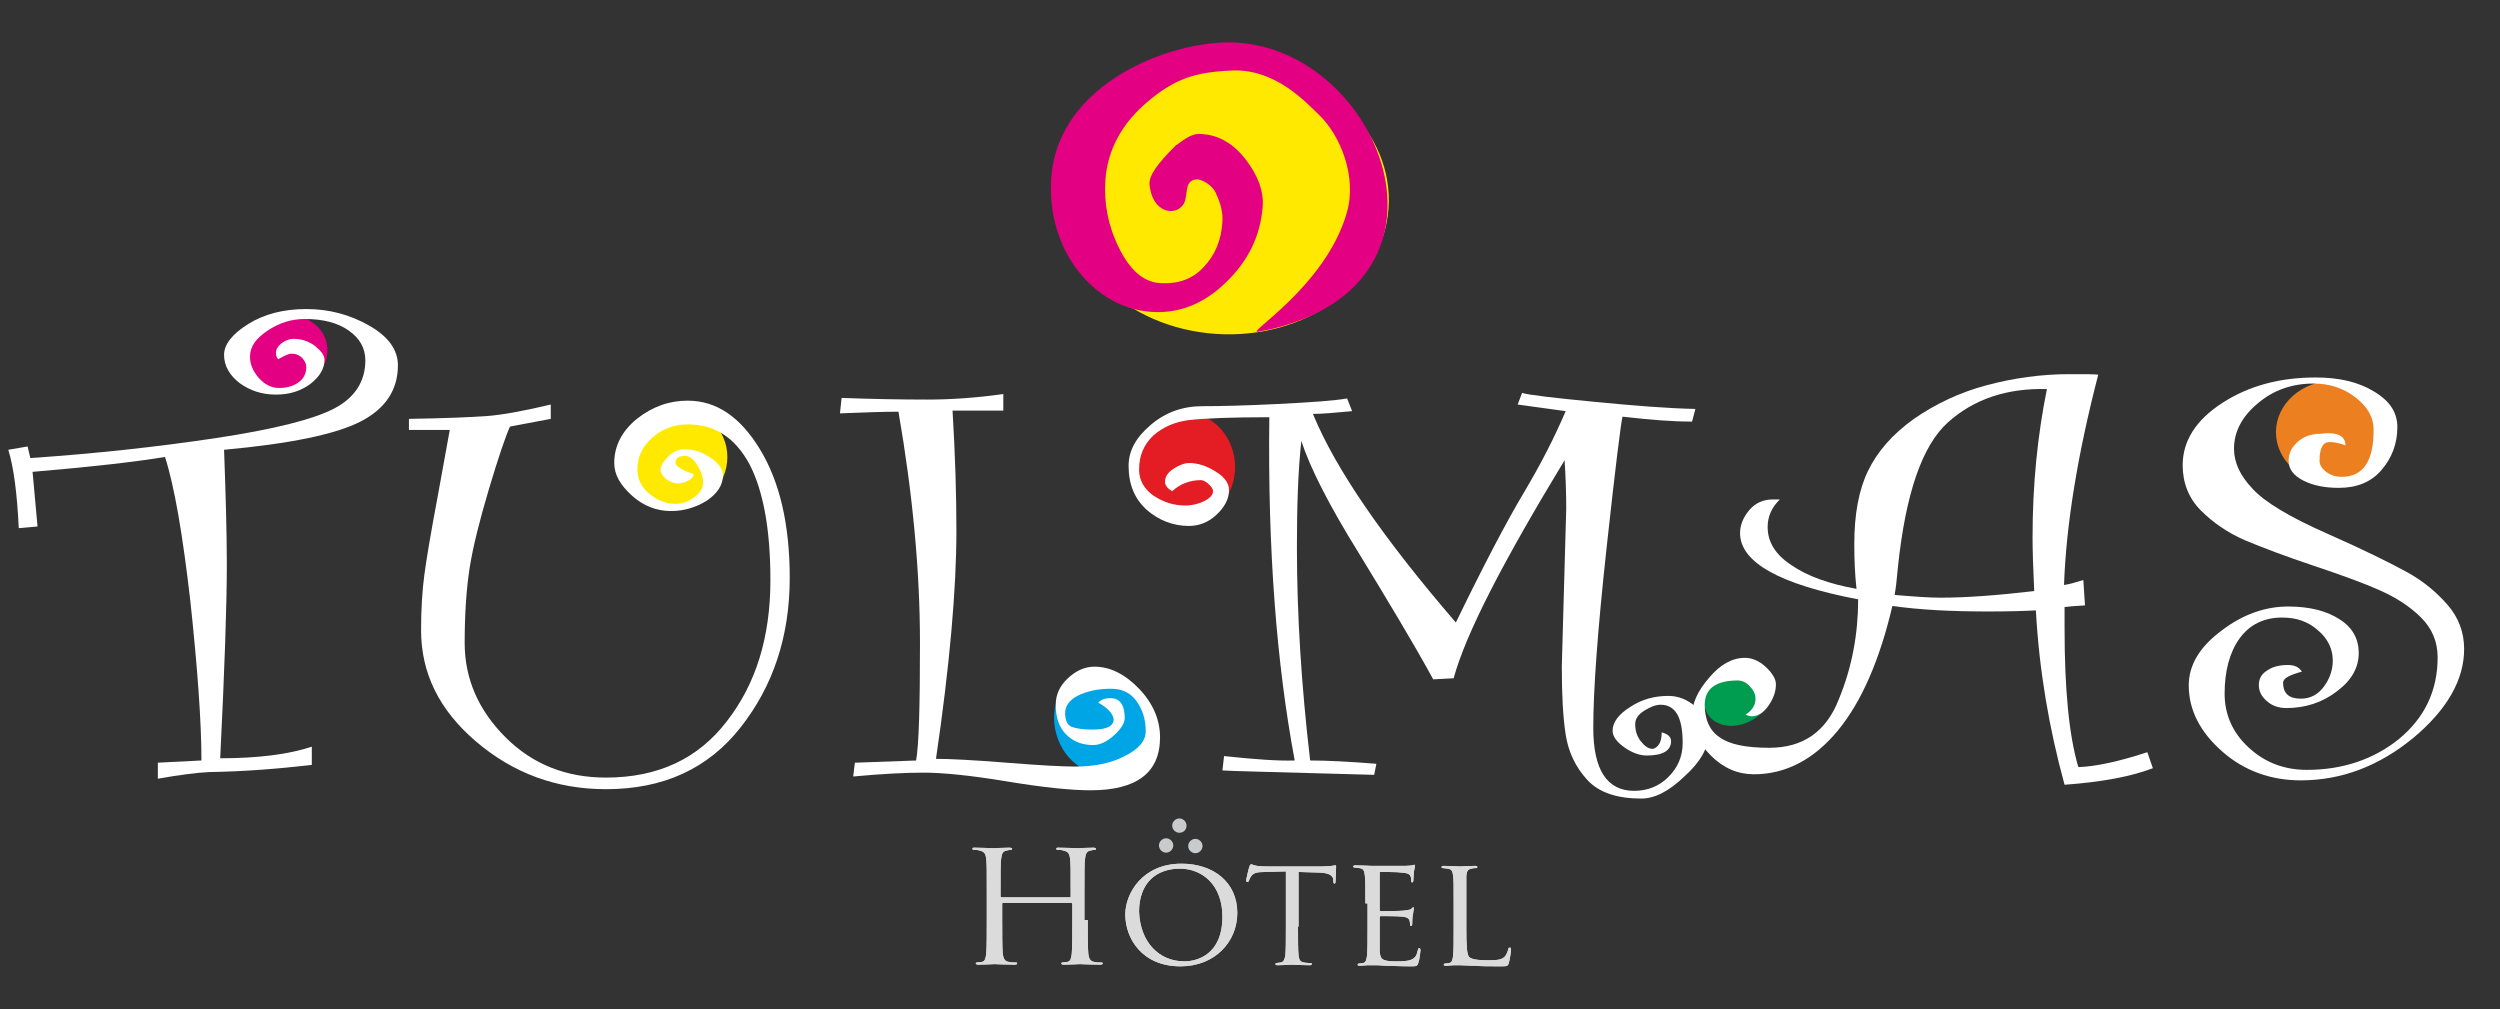 <svg xmlns="http://www.w3.org/2000/svg" xmlns:xlink="http://www.w3.org/1999/xlink" id="Capa_1" x="0px" y="0px" viewBox="0 0 453 182.9" xml:space="preserve"><rect x="0" y="0" width="453" height="182.9" fill="#333333" stroke="none"/><g>	<g>		<path fill-rule="evenodd" clip-rule="evenodd" fill="#009D51" d="M320.3,127.9c2-2.9,1.2-6.3-1.6-7.4c-2.9-1.2-6.8,0.3-8.8,3.2   c-2,2.9-1.2,6.3,1.6,7.4C314.3,132.3,318.3,130.9,320.3,127.9"></path>	</g>	<g>		<path fill-rule="evenodd" clip-rule="evenodd" fill="#00A5E6" d="M196.9,121.7c4.5-1.2,9.3,2,10.7,7.1c1.4,5.1-1,10.1-5.5,11.3   c-4.5,1.2-9.3-2-10.7-7.1C190,127.9,192.4,122.8,196.9,121.7"></path>	</g>	<g>		<path fill-rule="evenodd" clip-rule="evenodd" fill="#E41C24" d="M214.6,74.7c5.1,0,9.2,4.5,9.2,9.9c0,5.5-4.1,9.9-9.2,9.9   c-5.1,0-9.2-4.5-9.2-9.9C205.4,79.2,209.5,74.7,214.6,74.7"></path>	</g>	<g>		<path fill-rule="evenodd" clip-rule="evenodd" fill="#FFE900" d="M122.1,73.5c5.3,0,9.7,4.2,9.7,9.3c0,5.2-4.3,9.3-9.7,9.3   c-5.3,0-9.7-4.2-9.7-9.3C112.4,77.7,116.7,73.5,122.1,73.5"></path>	</g>	<g>		<path fill-rule="evenodd" clip-rule="evenodd" fill="#EC8020" d="M422.8,69c5.8,0,10.4,4.2,10.4,9.3c0,5.1-4.7,9.3-10.4,9.3   c-5.8,0-10.4-4.2-10.4-9.3C412.4,73.2,417.1,69,422.8,69"></path>	</g>	<g>		<path fill-rule="evenodd" clip-rule="evenodd" fill="#E30083" d="M48.6,57.3C53.3,56,58,58,59.1,61.8c1.1,3.8-1.8,7.9-6.4,9.2   c-4.7,1.3-9.4-0.8-10.5-4.6C41,62.7,43.9,58.5,48.6,57.3"></path>	</g>	<g>		<g>			<path fill="#DBDBDB" d="M197.1,166.7c0,2.7,0,4.9,0.1,6.1c0.1,0.8,0.3,1.4,1.1,1.5c0.4,0.1,1,0.1,1.3,0.1c0.2,0,0.2,0.1,0.2,0.2    c0,0.1-0.1,0.2-0.5,0.2c-1.6,0-3.4-0.1-3.6-0.1c-0.1,0-2,0.1-2.9,0.1c-0.3,0-0.5-0.1-0.5-0.2c0-0.1,0.1-0.2,0.2-0.2    c0.3,0,0.6-0.1,0.9-0.1c0.6-0.1,0.7-0.7,0.8-1.5c0.1-1.2,0.1-3.4,0.1-6.1v-2.9c0-0.1-0.1-0.2-0.2-0.2h-12.3c-0.1,0-0.2,0-0.2,0.2    v2.9c0,2.7,0,4.9,0.1,6.1c0.1,0.8,0.3,1.4,1.1,1.5c0.4,0.1,1,0.1,1.3,0.1c0.2,0,0.2,0.1,0.2,0.2c0,0.1-0.1,0.2-0.5,0.2    c-1.6,0-3.4-0.1-3.6-0.1c-0.1,0-2,0.1-2.9,0.1c-0.3,0-0.5-0.1-0.5-0.2c0-0.1,0.1-0.2,0.2-0.2c0.3,0,0.6-0.1,0.9-0.1    c0.6-0.1,0.7-0.7,0.8-1.5c0.1-1.2,0.1-3.4,0.1-6.1v-4.9c0-4.4,0-5.2-0.1-6.1c-0.1-1-0.3-1.4-1.3-1.6c-0.2-0.1-0.7-0.1-1-0.1    c-0.1,0-0.2-0.1-0.2-0.2c0-0.2,0.1-0.2,0.5-0.2c1.3,0,3.1,0.1,3.3,0.1c0.1,0,2-0.1,2.9-0.1c0.3,0,0.5,0.1,0.5,0.2    c0,0.1-0.1,0.2-0.2,0.2c-0.2,0-0.4,0-0.7,0.1c-0.8,0.1-1,0.6-1.1,1.6c-0.1,0.9-0.1,1.7-0.1,6.1v0.6c0,0.1,0.1,0.2,0.2,0.2h12.3    c0.1,0,0.2,0,0.2-0.2v-0.6c0-4.4,0-5.2-0.1-6.1c-0.1-1-0.3-1.4-1.3-1.6c-0.2-0.1-0.7-0.1-1-0.1c-0.1,0-0.2-0.1-0.2-0.2    c0-0.2,0.1-0.2,0.5-0.2c1.3,0,3.1,0.1,3.3,0.1c0.1,0,2-0.1,2.9-0.1c0.3,0,0.5,0.1,0.5,0.2c0,0.1-0.1,0.2-0.2,0.2    c-0.2,0-0.4,0-0.7,0.1c-0.8,0.1-1,0.6-1.1,1.6c-0.1,0.9-0.1,1.7-0.1,6.1V166.7z"></path>		</g>	</g>	<g>		<g>			<path fill="#DBDBDB" d="M197.1,166.7c0,2.7,0,4.9,0.1,6.1c0.1,0.8,0.3,1.4,1.1,1.5c0.4,0.1,1,0.1,1.3,0.1c0.2,0,0.2,0.1,0.2,0.2    c0,0.1-0.1,0.2-0.5,0.2c-1.6,0-3.4-0.1-3.6-0.1c-0.1,0-2,0.1-2.9,0.1c-0.3,0-0.5-0.1-0.5-0.2c0-0.1,0.1-0.2,0.2-0.2    c0.3,0,0.6-0.1,0.9-0.1c0.6-0.1,0.7-0.7,0.8-1.5c0.1-1.2,0.1-3.4,0.1-6.1v-2.9c0-0.1-0.1-0.2-0.2-0.2h-12.3c-0.1,0-0.2,0-0.2,0.2    v2.9c0,2.7,0,4.9,0.1,6.1c0.1,0.8,0.3,1.4,1.1,1.5c0.4,0.1,1,0.1,1.3,0.1c0.2,0,0.2,0.1,0.2,0.2c0,0.1-0.1,0.2-0.5,0.2    c-1.6,0-3.4-0.1-3.6-0.1c-0.1,0-2,0.1-2.9,0.1c-0.3,0-0.5-0.1-0.5-0.2c0-0.1,0.1-0.2,0.2-0.2c0.3,0,0.6-0.1,0.9-0.1    c0.6-0.1,0.7-0.7,0.8-1.5c0.1-1.2,0.1-3.4,0.1-6.1v-4.9c0-4.4,0-5.2-0.1-6.1c-0.1-1-0.3-1.4-1.3-1.6c-0.2-0.1-0.7-0.1-1-0.1    c-0.1,0-0.2-0.1-0.2-0.2c0-0.2,0.1-0.2,0.5-0.2c1.3,0,3.1,0.1,3.3,0.1c0.1,0,2-0.1,2.9-0.1c0.3,0,0.5,0.1,0.5,0.2    c0,0.1-0.1,0.2-0.2,0.2c-0.2,0-0.4,0-0.7,0.1c-0.8,0.1-1,0.6-1.1,1.6c-0.1,0.9-0.1,1.7-0.1,6.1v0.6c0,0.1,0.1,0.2,0.2,0.2h12.3    c0.1,0,0.2,0,0.2-0.2v-0.6c0-4.4,0-5.2-0.1-6.1c-0.1-1-0.3-1.4-1.3-1.6c-0.2-0.1-0.7-0.1-1-0.1c-0.1,0-0.2-0.1-0.2-0.2    c0-0.2,0.1-0.2,0.5-0.2c1.3,0,3.1,0.1,3.3,0.1c0.1,0,2-0.1,2.9-0.1c0.3,0,0.5,0.1,0.5,0.2c0,0.1-0.1,0.2-0.2,0.2    c-0.2,0-0.4,0-0.7,0.1c-0.8,0.1-1,0.6-1.1,1.6c-0.1,0.9-0.1,1.7-0.1,6.1V166.7z"></path>		</g>	</g>	<g>		<g>			<path fill="#DBDBDB" d="M214.1,156.5c5.8,0,10.1,3.4,10.1,8.9c0,5.3-4.1,9.7-10.3,9.7c-7,0-10-5.1-10-9.4    C203.9,161.9,207,156.5,214.1,156.5z M214.6,174.2c2.3,0,6.9-1.2,6.9-8.1c0-5.7-3.6-8.7-7.7-8.7c-4.3,0-7.4,2.6-7.4,7.8    C206.6,170.7,210,174.2,214.6,174.2z"></path>		</g>	</g>	<g>		<g>			<path fill="#DBDBDB" d="M214.1,156.5c5.8,0,10.1,3.4,10.1,8.9c0,5.3-4.1,9.7-10.3,9.7c-7,0-10-5.1-10-9.4    C203.9,161.9,207,156.5,214.1,156.5z M214.6,174.2c2.3,0,6.9-1.2,6.9-8.1c0-5.7-3.6-8.7-7.7-8.7c-4.3,0-7.4,2.6-7.4,7.8    C206.6,170.7,210,174.2,214.6,174.2z"></path>		</g>	</g>	<g>		<g>			<path fill="#DBDBDB" d="M235.2,167.9c0,2.3,0,4.2,0.1,5.2c0.1,0.7,0.2,1.2,1,1.3c0.4,0.1,0.9,0.1,1.2,0.1c0.2,0,0.2,0.1,0.2,0.2    c0,0.1-0.1,0.2-0.4,0.2c-1.4,0-3-0.1-3.2-0.1c-0.1,0-1.9,0.1-2.6,0.1c-0.3,0-0.4-0.1-0.4-0.2c0-0.1,0.1-0.2,0.2-0.2    c0.2,0,0.5-0.1,0.8-0.1c0.5-0.1,0.7-0.6,0.8-1.3c0.1-1,0.1-2.9,0.1-5.2v-10l-3.7,0.1c-1.6,0-2.2,0.2-2.6,0.8    c-0.3,0.4-0.3,0.6-0.4,0.8c-0.1,0.2-0.1,0.2-0.3,0.2c-0.1,0-0.2-0.1-0.2-0.2c0-0.3,0.5-2.4,0.6-2.6c0-0.1,0.2-0.4,0.3-0.4    c0.2,0,0.4,0.2,1.1,0.3c0.7,0.1,1.7,0.1,2,0.1h9.7c0.8,0,1.4-0.1,1.8-0.1c0.4-0.1,0.6-0.1,0.7-0.1c0.1,0,0.1,0.1,0.1,0.3    c0,0.7-0.1,2.4-0.1,2.7c0,0.2-0.1,0.3-0.2,0.3c-0.1,0-0.2-0.1-0.2-0.4l0-0.3c-0.1-0.7-0.6-1.3-3.1-1.3l-3.2-0.1V167.9z"></path>		</g>	</g>	<g>		<g>			<path fill="#DBDBDB" d="M235.2,167.9c0,2.3,0,4.2,0.1,5.2c0.1,0.7,0.2,1.2,1,1.3c0.4,0.1,0.9,0.1,1.2,0.1c0.2,0,0.2,0.1,0.2,0.2    c0,0.1-0.1,0.2-0.4,0.2c-1.4,0-3-0.1-3.2-0.1c-0.1,0-1.9,0.1-2.6,0.1c-0.3,0-0.4-0.1-0.4-0.2c0-0.1,0.1-0.2,0.2-0.2    c0.2,0,0.5-0.1,0.8-0.1c0.5-0.1,0.7-0.6,0.8-1.3c0.1-1,0.1-2.9,0.1-5.2v-10l-3.7,0.1c-1.6,0-2.2,0.2-2.6,0.8    c-0.3,0.4-0.3,0.6-0.4,0.8c-0.1,0.2-0.1,0.2-0.3,0.2c-0.1,0-0.2-0.1-0.2-0.2c0-0.3,0.5-2.4,0.6-2.6c0-0.1,0.2-0.4,0.3-0.4    c0.2,0,0.4,0.2,1.1,0.3c0.7,0.1,1.7,0.1,2,0.1h9.7c0.8,0,1.4-0.1,1.8-0.1c0.4-0.1,0.6-0.1,0.7-0.1c0.1,0,0.1,0.1,0.1,0.3    c0,0.7-0.1,2.4-0.1,2.7c0,0.2-0.1,0.3-0.2,0.3c-0.1,0-0.2-0.1-0.2-0.4l0-0.3c-0.1-0.7-0.6-1.3-3.1-1.3l-3.2-0.1V167.9z"></path>		</g>	</g>	<g>		<g>			<path fill="#DBDBDB" d="M247.4,163.7c0-3.7,0-4.4-0.1-5.1c-0.1-0.8-0.2-1.2-1-1.3c-0.2,0-0.6-0.1-0.9-0.1c-0.1,0-0.2-0.1-0.2-0.2    c0-0.1,0.1-0.2,0.4-0.2c1.2,0,2.8,0.1,3,0.1c0.2,0,5.5,0,6.1,0c0.5,0,1-0.1,1.2-0.1c0.1,0,0.2-0.1,0.4-0.1c0.1,0,0.1,0.1,0.1,0.2    c0,0.2-0.1,0.4-0.2,1.1c0,0.2-0.1,1.3-0.1,1.6c0,0.1-0.1,0.3-0.2,0.3c-0.1,0-0.2-0.1-0.2-0.3c0-0.2,0-0.6-0.1-0.8    c-0.2-0.4-0.4-0.6-1.8-0.7c-0.4-0.1-3.4-0.1-3.7-0.1c-0.1,0-0.1,0.1-0.1,0.3v6.5c0,0.2,0,0.3,0.1,0.3c0.3,0,3.7,0,4.3-0.1    c0.6-0.1,1-0.1,1.3-0.3c0.2-0.2,0.3-0.3,0.4-0.3c0.1,0,0.1,0.1,0.1,0.2c0,0.1-0.1,0.5-0.2,1.3c-0.1,0.5-0.1,1.4-0.1,1.5    c0,0.2-0.1,0.4-0.2,0.4c-0.1,0-0.2-0.1-0.2-0.2c0-0.2,0-0.5-0.1-0.8c-0.1-0.3-0.3-0.6-1.3-0.7c-0.7-0.1-3.4-0.1-3.9-0.1    c-0.1,0-0.2,0.1-0.2,0.2v2c0,0.8,0,3.6,0,4.1c0.1,1.6,0.5,1.9,3.1,1.9c0.7,0,1.9,0,2.6-0.3c0.7-0.3,1-0.7,1.2-1.7    c0.1-0.3,0.1-0.4,0.3-0.4c0.1,0,0.2,0.2,0.2,0.4c0,0.2-0.2,1.8-0.4,2.3c-0.2,0.6-0.4,0.6-1.4,0.6c-1.9,0-3.4-0.1-4.5-0.1    c-1.1-0.1-1.7-0.1-2.1-0.1c-0.1,0-0.6,0-1.1,0c-0.5,0-1.1,0.1-1.5,0.1c-0.3,0-0.4-0.1-0.4-0.2c0-0.1,0.1-0.2,0.2-0.2    c0.2,0,0.6-0.1,0.8-0.1c0.5-0.1,0.6-0.6,0.7-1.3c0.1-1,0.1-2.9,0.1-5.2V163.7z"></path>		</g>	</g>	<g>		<g>			<path fill="#DBDBDB" d="M247.4,163.7c0-3.7,0-4.4-0.1-5.1c-0.1-0.8-0.2-1.2-1-1.3c-0.2,0-0.6-0.1-0.9-0.1c-0.1,0-0.2-0.1-0.2-0.2    c0-0.1,0.1-0.2,0.4-0.2c1.2,0,2.8,0.1,3,0.1c0.2,0,5.5,0,6.1,0c0.5,0,1-0.1,1.2-0.1c0.1,0,0.2-0.1,0.4-0.1c0.1,0,0.1,0.1,0.1,0.2    c0,0.2-0.1,0.4-0.2,1.1c0,0.2-0.1,1.3-0.1,1.6c0,0.1-0.1,0.3-0.2,0.3c-0.1,0-0.2-0.1-0.2-0.3c0-0.2,0-0.6-0.1-0.8    c-0.2-0.4-0.4-0.6-1.8-0.7c-0.4-0.1-3.4-0.1-3.7-0.1c-0.1,0-0.1,0.1-0.1,0.3v6.5c0,0.2,0,0.3,0.1,0.3c0.3,0,3.7,0,4.3-0.1    c0.6-0.1,1-0.1,1.3-0.3c0.2-0.2,0.3-0.3,0.4-0.3c0.1,0,0.1,0.1,0.1,0.2c0,0.1-0.1,0.5-0.2,1.3c-0.1,0.5-0.1,1.4-0.1,1.5    c0,0.2-0.1,0.4-0.2,0.4c-0.1,0-0.2-0.1-0.2-0.2c0-0.2,0-0.5-0.1-0.8c-0.1-0.3-0.3-0.6-1.3-0.7c-0.7-0.1-3.4-0.1-3.9-0.1    c-0.1,0-0.2,0.1-0.2,0.2v2c0,0.8,0,3.6,0,4.1c0.1,1.6,0.5,1.9,3.1,1.9c0.7,0,1.9,0,2.6-0.3c0.7-0.3,1-0.7,1.2-1.7    c0.1-0.3,0.1-0.4,0.3-0.4c0.1,0,0.2,0.2,0.2,0.4c0,0.2-0.2,1.8-0.4,2.3c-0.2,0.6-0.4,0.6-1.4,0.6c-1.9,0-3.4-0.1-4.5-0.1    c-1.1-0.1-1.7-0.1-2.1-0.1c-0.1,0-0.6,0-1.1,0c-0.5,0-1.1,0.1-1.5,0.1c-0.3,0-0.4-0.1-0.4-0.2c0-0.1,0.1-0.2,0.2-0.2    c0.2,0,0.6-0.1,0.8-0.1c0.5-0.1,0.6-0.6,0.7-1.3c0.1-1,0.1-2.9,0.1-5.2V163.7z"></path>		</g>	</g>	<g>		<g>			<path fill="#DBDBDB" d="M265.7,168c0,3.5,0.1,4.9,0.5,5.4c0.4,0.4,1.4,0.6,3.4,0.6c1.3,0,2.5,0,3.1-0.7c0.3-0.4,0.5-0.9,0.6-1.3    c0-0.2,0.1-0.3,0.3-0.3c0.1,0,0.2,0.1,0.2,0.4c0,0.3-0.2,1.7-0.4,2.4c-0.2,0.6-0.3,0.6-1.6,0.6c-1.8,0-3.3,0-4.5-0.1    c-1.2,0-2-0.1-2.8-0.1c-0.1,0-0.6,0-1,0c-0.5,0-1.1,0.1-1.5,0.1c-0.3,0-0.4-0.1-0.4-0.2c0-0.1,0.1-0.2,0.2-0.2    c0.2,0,0.6-0.1,0.8-0.1c0.5-0.1,0.6-0.6,0.7-1.3c0.1-1,0.1-2.9,0.1-5.2v-4.2c0-3.7,0-4.4-0.1-5.1c-0.1-0.8-0.2-1.2-1-1.3    c-0.2,0-0.6-0.1-0.9-0.1c-0.1,0-0.2-0.1-0.2-0.2c0-0.1,0.1-0.2,0.4-0.2c1.2,0,2.8,0.1,2.9,0.1c0.1,0,2-0.1,2.8-0.1    c0.3,0,0.4,0.1,0.4,0.2c0,0.1-0.1,0.2-0.2,0.2c-0.2,0-0.6,0-0.8,0.1c-0.8,0.1-0.9,0.5-1,1.3c0,0.8,0,1.4,0,5.1V168z"></path>		</g>	</g>	<g>		<g>			<path fill="#DBDBDB" d="M265.7,168c0,3.5,0.1,4.9,0.5,5.4c0.4,0.4,1.4,0.6,3.4,0.6c1.3,0,2.5,0,3.1-0.7c0.3-0.4,0.5-0.9,0.6-1.3    c0-0.2,0.1-0.3,0.3-0.3c0.1,0,0.2,0.1,0.2,0.4c0,0.3-0.2,1.7-0.4,2.4c-0.2,0.6-0.3,0.6-1.6,0.6c-1.8,0-3.3,0-4.5-0.1    c-1.2,0-2-0.1-2.8-0.1c-0.1,0-0.6,0-1,0c-0.5,0-1.1,0.1-1.5,0.1c-0.3,0-0.4-0.1-0.4-0.2c0-0.1,0.1-0.2,0.2-0.2    c0.2,0,0.6-0.1,0.8-0.1c0.5-0.1,0.6-0.6,0.7-1.3c0.1-1,0.1-2.9,0.1-5.2v-4.2c0-3.7,0-4.4-0.1-5.1c-0.1-0.8-0.2-1.2-1-1.3    c-0.2,0-0.6-0.1-0.9-0.1c-0.1,0-0.2-0.1-0.2-0.2c0-0.1,0.1-0.2,0.4-0.2c1.2,0,2.8,0.1,2.9,0.1c0.1,0,2-0.1,2.8-0.1    c0.3,0,0.4,0.1,0.4,0.2c0,0.1-0.1,0.2-0.2,0.2c-0.2,0-0.6,0-0.8,0.1c-0.8,0.1-0.9,0.5-1,1.3c0,0.8,0,1.4,0,5.1V168z"></path>		</g>	</g>	<g>		<path fill="#FFFFFF" d="M50.4,65.1C50.1,64.7,50,64.4,50,64c0-0.7,0.3-1.2,1-1.8c0.7-0.5,1.4-0.8,2.2-0.8c1.4,0,2.7,0.4,3.9,1.3   c1.1,0.9,1.7,1.7,1.7,2.5c0,1.6-0.9,3.1-2.6,4.4c-1.8,1.3-3.8,1.9-6.2,1.9c-2.5,0-4.7-0.7-6.6-2.1c-1.8-1.4-2.8-3.1-2.8-5.1   c0-1.9,1.5-3.8,4.4-5.6c2.9-1.8,6.4-2.7,10.5-2.7c4.1,0,7.9,1,11.4,3c3.5,2,5.2,4.4,5.2,7.2c0,4.5-2.3,7.9-6.8,10.2   c-4.5,2.3-12.7,4-24.7,5.1c0.3,8.2,0.5,15.1,0.5,20.8c0,7.3-0.4,19-1.2,35.1c6.8,0,12.4-0.7,16.6-2.1v3.3   c-6,0.7-12.2,1.2-18.6,1.3c-2.2,0.1-5.3,0.5-9.3,1.2v-2.9l7.9-0.4c0-7-0.7-16.6-2-28.8c-1.4-12.2-2.9-20.9-4.6-26.2   c-5.4,0.9-13.4,1.8-24,2.7l0.9,9.9l-3.4,0.3c-0.3-6.2-0.9-11-1.9-14.2L5,80.9l0.5,2.1c11.7-0.8,22.8-2,33.5-3.6   c10.6-1.6,17.8-3.4,21.6-5.4c3.8-2,5.6-5,5.6-8.7c0-2.2-1-4-3-5.4c-2-1.4-4.6-2.1-8-2.1c-2.4,0-4.6,0.7-6.7,2.1   c-2.1,1.4-3.2,2.9-3.2,4.7c0,1.4,0.5,2.6,1.6,3.9c1.1,1.2,2.3,1.8,3.7,1.8c1.5,0,2.7-0.4,3.6-1.1c0.9-0.7,1.3-1.6,1.3-2.7   c0-0.5-0.2-1-0.7-1.6c-0.5-0.5-1.1-0.8-1.8-0.8C52.5,64,51.6,64.4,50.4,65.1z"></path>	</g>	<g>		<path fill="#FFFFFF" d="M125.7,85.9c0,0.4-0.3,0.8-1,1.2c-0.6,0.3-1.2,0.5-1.8,0.5c-0.8,0-1.5-0.3-2.2-0.8c-0.6-0.5-1-1.1-1-1.6   c0-0.8,0.5-1.6,1.4-2.5c0.9-0.9,1.9-1.3,2.9-1.3c1.7,0,3.2,0.5,4.7,1.5c1.5,1,2.3,2.1,2.3,3.2c0,1.8-1,3.3-2.9,4.6   c-1.9,1.2-4.1,1.9-6.5,1.9c-2.6,0-5-0.9-7.1-2.8c-2.1-1.9-3.2-3.8-3.2-5.9c0-3.1,1.4-5.8,4.1-8c2.8-2.2,5.8-3.3,9.2-3.3   c5.2,0,9.5,2.9,13.1,8.8c3.6,5.9,5.4,13.7,5.4,23.3c0,10.6-3,19.6-8.9,27.1c-5.9,7.5-14,11.2-24.4,11.2c-9,0-16.8-2.9-23.5-8.6   c-6.7-5.7-10-12.4-10-20.2c0-3.7,0.2-7.1,0.6-10.1c0.4-3,1.2-7.7,2.4-14.1l2.2-12.1h-7.4v-2c6.5-0.1,11.1-0.3,14-0.5   c2.8-0.2,6.7-0.9,11.7-2.1v2.6l-7.4,1.4c-0.8,1.8-2.1,5.6-3.8,11.3c-1.7,5.7-2.9,10.5-3.5,14.3c-0.6,3.9-0.9,8.4-0.9,13.6   c0,6.5,2.5,12.2,7.4,17.1c4.9,4.9,11,7.3,18.2,7.3c9.4,0,16.7-3.4,21.9-10.2c5.3-6.8,7.9-15.3,7.9-25.6c0-9.2-1.3-16.2-3.8-21   c-2.6-4.8-6.3-7.2-11.1-7.2c-2.5,0-4.7,0.8-6.5,2.4c-1.8,1.6-2.7,3.5-2.7,5.7c0,1.8,0.7,3.3,2.2,4.5c1.5,1.2,3,1.8,4.7,1.8   c1.2,0,2.3-0.4,3.4-1.2c1.1-0.8,1.6-1.7,1.6-2.6c0-1.1-0.4-2.2-1.1-3.3s-1.5-1.6-2.1-1.6c-1.2,0-1.8,0.4-1.8,1.3   C122.4,84.4,123.5,85.2,125.7,85.9z"></path>		<path fill="#FFFFFF" d="M199,127.3c0.6-0.6,1.4-0.8,2.2-0.8c1.7,0,2.6,1.2,2.6,3.6c0,0.9-0.6,1.9-1.9,3.1   c-1.3,1.2-2.6,1.8-3.8,1.8c-2,0-3.6-0.6-4.9-1.9c-1.3-1.3-1.9-3.1-1.9-5.4c0-1.8,0.7-3.4,2.2-4.8c1.5-1.4,3.1-2.1,4.8-2.1   c2.8,0,5.5,1.3,8.1,4c2.5,2.6,3.8,5.6,3.8,8.8c0,6.4-4.2,9.6-12.6,9.6c-3.4,0-8.5-0.5-15.1-1.6s-11.7-1.6-15.1-1.6   c-3.2,0-7.5,0.2-12.8,0.7l0.3-2.5l11.1-0.4c0.5-2.8,0.7-9.8,0.7-21.3c0-12.9-1.3-26.9-3.9-41.9c-2.4,0-5.9,0.1-10.6,0.3l0.3-2.8   c5.4,0.2,10.6,0.3,15.6,0.3c4.1,0,8.7-0.3,13.7-1v3h-9.2c0.5,8.2,0.7,15.5,0.7,21.8c0,10.5-1.2,24.3-3.7,41.3   c2.3,0,6.6,0.2,12.8,0.7c6.2,0.5,10.3,0.7,12.4,0.7c3.5,0,6.5-0.6,9-1.9c2.6-1.3,3.8-2.8,3.8-4.5c0-2.2-0.6-4-1.7-5.5   c-1.1-1.5-2.6-2.2-4.6-2.2c-2.3,0-4.2,0.4-5.9,1.2c-1.6,0.8-2.4,1.9-2.4,3.2c0,1.3,0.4,2.2,1.2,2.5c0.8,0.3,2,0.5,3.8,0.5   c2.5,0,3.8-0.6,3.8-1.9C201.6,129.2,200.7,128.3,199,127.3z"></path>	</g>	<g>		<path fill="#FFFFFF" d="M301.1,132.7c1.1,0.3,1.7,0.8,1.7,1.6c0,1.7-1.5,2.6-4.4,2.6c-1.3,0-2.7-0.5-4.1-1.5c-1.4-1-2.1-2-2.1-3   c0-1.5,1.1-3,3.2-4.3c2.1-1.4,4.4-2,6.9-2c1.9,0,3.5,0.7,5,2c1.5,1.3,2.2,3.1,2.2,5.2c0,2.3-1.4,4.8-4.3,7.4c-2.8,2.7-5.4,4-7.8,4   c-4.4,0-7.7-1.1-9.8-3.4c-2.1-2.3-3.4-5-3.9-8.2c-0.5-3.2-0.7-7.3-0.7-12.4l0.8-28.5c0-2.9-0.1-5.8-0.3-8.8   c-11.1,18.3-17.9,31.4-20.1,39.5l-3.7,0.2c-3.6-6.6-8.2-14.2-13.5-22.9c-5.4-8.7-8.8-15.4-10.4-20.3c-0.6,5.5-0.8,11.9-0.8,19.3   c0,12.1,0.8,25,2.4,38.6c3,0,7,0.2,12,0.6l-0.4,2c-17.8-0.5-26.9-0.7-27.5-0.8l0.3-2.6c5.6,0.6,9.9,0.9,12.8,0.8   c-3.3-17.6-4.9-38.3-4.6-62.2c-6.9,0-11.7,0.2-14.4,0.5s-4.9,1.3-6.6,2.8c-1.7,1.6-2.6,3.6-2.6,6.2c0,1.9,0.9,3.5,2.6,4.7   c1.8,1.2,3.7,1.8,5.8,1.8c1.2,0,2.4-0.3,3.4-0.8s1.6-1.1,1.6-1.8c0-0.4-0.3-0.8-0.8-1.3c-0.6-0.5-1-0.7-1.4-0.7   c-2,0-3.8,0.7-5.2,2c-0.9-0.5-1.3-1.1-1.3-1.7c0-0.9,0.5-1.7,1.6-2.4c1.1-0.7,2-1,2.8-1c1.5,0,3.1,0.5,4.7,1.5   c1.7,1,2.5,2.2,2.5,3.4c0,1.6-0.8,3.1-2.3,4.5c-1.5,1.4-3.2,2-5,2c-2.8,0-5.4-1-7.6-2.9c-2.2-2-3.3-4.6-3.3-8c0-2.7,1.3-5.1,4-7.4   c2.7-2.3,5.8-3.4,9.4-3.4c3.1,0,7.7-0.1,13.7-0.4c6-0.3,10.2-0.6,12.5-1l0.9,2.3c-3.1,0.3-5.5,0.5-7.1,0.5   c4.1,10,12.8,22.6,25.9,37.8c5.1-10.5,9.2-18.3,12.3-23.5c3.1-5.2,5.6-10.1,7.6-14.8c-0.6-0.1-3.5-0.5-8.7-1.2l0.8-2.1   c1.4,0.4,5.8,0.9,13,1.6c7.2,0.7,13.4,1.2,18.4,1.3l-0.6,2.3c-3.2,0-7.4-0.3-12.6-0.9c-0.3,1.2-1.3,9.2-2.9,23.9   s-2.4,25.6-2.4,32.5c0,7.6,2.5,11.4,7.4,11.4c2.4,0,4.5-0.8,6.2-2.5c1.7-1.7,2.6-3.7,2.6-6.2c0-4.6-1.3-6.9-4-6.9   c-0.9,0-1.9,0.4-3,1.1c-1.1,0.7-1.6,1.5-1.6,2.4c0,1.2,0.3,2.2,1,3.1c0.7,0.9,1.4,1.4,2.2,1.4   C300.5,135.4,301.1,134.5,301.1,132.7z"></path>	</g>	<g>		<path fill="#FFFFFF" d="M390.1,139.2c-3.9,1.5-9.2,2.5-16,3c-2.8-10.2-4.6-20.7-5.2-31.6c-1.8,0.1-4.7,0.2-8.6,0.2   c-6.7,0-12.5-0.3-17.4-1c-2.3,9.8-5.6,17.4-9.9,22.6c-4.3,5.2-9.4,7.9-15.2,7.9c-2.9,0-5.5-1.1-7.8-3.4c-2.3-2.3-3.4-4.7-3.4-7.3   c0-2.1,1-4.4,3.1-6.8c2-2.4,4.2-3.6,6.5-3.6c1.2,0,2.5,0.5,3.7,1.6c1.2,1.1,1.9,2.2,1.9,3.2c0,1.2-0.4,2.5-1.3,3.8s-1.9,2-3.2,2   c-0.2,0-0.5-0.1-1-0.3c1.2-0.8,1.8-1.7,1.8-2.9c0-0.7-0.3-1.5-1-2.2c-0.6-0.7-1.4-1.1-2.2-1.1c-4,0-6,1.5-6,4.4   c0,2.7,0.9,4.7,2.7,5.9c1.8,1.3,4.8,1.9,9,1.9c6.1,0,10.3-2.9,12.6-8.8c2.4-5.8,3.5-11.9,3.5-18.1c-14.2-2.7-21.4-6.7-21.4-12   c0-1.5,0.6-2.9,1.7-4.2s2.6-1.9,4.2-1.9h1.3c-1.5,1.5-2.2,3.1-2.2,5c0,2.7,1.4,5,4.3,6.9c2.9,2,6.8,3.4,11.8,4.3   c-0.3-2.7-0.4-5.4-0.4-8.1c0-5.4,0.8-9.8,2.5-13.3s4.4-6.6,8.3-9.4c3.9-2.7,8.3-4.8,13.2-6.1c4.9-1.3,9.9-2,14.9-2   c3.1,0,4.8,0,5.3,0.1c-3.7,14.3-5.8,27-6.2,38.1c0.8-0.1,1.9-0.4,3.5-0.9l0.3,4.6c-1.8,0.1-3.1,0.2-3.7,0.3v3.8   c0,11.1,0.8,19.5,2.5,25.2c3.1-0.1,7.3-1,12.5-2.7L390.1,139.2z M370.9,70.5c-7.2-0.2-13.2,1.8-17.9,6c-4.7,4.2-7.7,12.9-9.1,26.3   c-0.2,2.3-0.4,4-0.6,5c3.5,0.3,6.3,0.5,8.3,0.5c4.5,0,10.2-0.4,17-1.2c-0.2-4.2-0.3-7.4-0.3-9.7C368.3,87.8,369.2,78.9,370.9,70.5   z"></path>		<path fill="#FFFFFF" d="M425,80.7c-1-0.4-2-0.6-2.9-0.6c-1.2,0-1.8,1.1-1.8,3.4c0,0.7,0.4,1.4,1.2,2c0.8,0.6,1.7,0.9,2.8,0.9   c3.9,0,5.8-2.8,5.8-8.5c0-2.3-1.1-4.2-3.3-5.9c-2.2-1.7-4.7-2.5-7.6-2.5c-3.9,0-7.3,1.2-10.1,3.6c-2.9,2.4-4.3,5.2-4.3,8.2   c0,2.5,1.1,4.9,3.4,7.3c2.2,2.4,6.7,5.1,13.5,8.1c6.8,3,11.6,5.4,14.5,7c2.9,1.6,5.3,3.6,7.3,5.9c2,2.3,3,5,3,8   c0,5.6-3.1,11-9.2,16.1c-6.2,5.1-13,7.7-20.4,7.7c-5.4,0-10.2-1.7-14.2-5.2c-4-3.5-6.1-7.5-6.1-12c0-3.7,2-7,5.9-9.9   c3.9-3,8-4.4,12.1-4.4c3.9,0,7,0.8,9.3,2.3c2.4,1.5,3.5,3.6,3.5,6.1c0,2.7-1.3,5-4,7c-2.6,2-5.7,3-9.1,3c-1.4,0-2.6-0.4-3.6-1.3   c-1-0.9-1.4-1.8-1.4-2.9c0-1.1,0.5-2,1.5-2.6c1-0.7,2.2-1,3.8-1c1.2,0,2,0.4,2.5,1.2c-2.2,0.6-3.4,1.2-3.4,2c0,2,1.1,2.9,3.2,2.9   c1.7,0,3.1-0.7,4.2-2.2c1.1-1.5,1.6-3.1,1.6-4.7c0-2.1-0.9-4-2.7-5.5c-1.8-1.6-3.9-2.3-6.5-2.3c-3.3,0-5.9,1.3-7.7,3.8   c-1.8,2.5-2.7,5.9-2.7,10c0,3.7,1.4,7,4.3,9.7c2.9,2.7,6.4,4.1,10.6,4.1c6.5,0,12.1-1.9,16.7-5.6c4.6-3.8,7-8.7,7-14.8   c0-2.8-1-5.2-3-7.2c-2-2-4.5-3.6-7.4-4.9c-2.9-1.3-7-2.8-12.1-4.5c-5.1-1.7-9.3-3.3-12.4-4.6c-3.2-1.4-5.8-3.2-8-5.4   c-2.2-2.2-3.3-5-3.3-8.2c0-4.4,2.4-8.2,7.2-11.3c4.8-3.1,10.4-4.6,16.9-4.6c4.2,0,7.7,0.8,10.5,2.5c2.9,1.7,4.3,3.8,4.3,6.5   c0,3-1,5.6-2.9,7.8c-1.9,2.2-4.5,3.2-7.7,3.2c-2.5,0-4.6-0.4-6.4-1.3c-1.8-0.9-2.7-2.1-2.7-3.6c0-1.3,0.5-2.4,1.6-3.4   c1.1-1,2.5-1.5,4.2-1.5C423.5,78.2,425,79,425,80.7z"></path>	</g>	<g>		<path fill-rule="evenodd" clip-rule="evenodd" fill="#FFE900" d="M224,11c16.3,1.1,28.6,13.1,27.6,26.8   c-1,13.7-15.1,23.8-31.3,22.7c-16.3-1.1-28.6-13.1-27.6-26.8C193.7,20,207.7,9.9,224,11"></path>	</g>	<g>		<path fill="#E30083" d="M208.3,33.5c-0.2-1.7,1.6-4,4.7-7.1c2.2-1.6,3.2-2.3,4.9-2.1c3,0.2,5.7,1.8,7.9,4.7c2.2,2.9,3.2,5.7,3,8.4   c-0.4,5.3-2.6,9.9-6.7,13.8c-4,3.9-8.6,5.7-13.6,5.3c-10.2-0.7-19-11.1-18-24.4c1.3-17.2,21.9-24.9,33.3-24.4   c26.2,1.2,43.1,43.1,6.7,51.9l-2.5,0.5c-2.5,0.5,12.1-8.1,16-21.4c2-6.7-1.2-14.2-4.9-17.8c-2.5-2.4-8.2-8.7-16.3-8.1   c-6.3,0.3-9.9,1.5-14.7,5.5c-4.8,4-7.4,8.8-7.8,14.3c-0.3,4.2,0.5,8.4,2.5,12.4c2,4,4.4,6.1,7.4,6.3c3.2,0.2,5.9-0.7,7.9-2.9   c2.1-2.2,3.2-4.9,3.4-8.2c0.1-1.7-0.3-3.3-1.1-5c-0.6-1.7-2.8-2.8-3.6-2.7c-2.5,0.2-1.3,3.3-2.5,4.7   C212.8,39.2,208.8,38.5,208.3,33.5"></path>	</g>	<g>		<path fill-rule="evenodd" clip-rule="evenodd" fill="#C8CACB" d="M211.3,152.3c0.6,0,1,0.4,1,1c0,0.5-0.5,1-1,1c-0.6,0-1-0.4-1-1   C210.3,152.7,210.7,152.3,211.3,152.3z"></path>	</g>	<g>		<path fill="#C8CACB" d="M211.3,154.5c-0.7,0-1.3-0.6-1.3-1.3s0.6-1.3,1.3-1.3s1.3,0.6,1.3,1.3S212,154.5,211.3,154.5z    M211.3,152.6c-0.4,0-0.7,0.3-0.7,0.7s0.3,0.7,0.7,0.7s0.7-0.3,0.7-0.7S211.7,152.6,211.3,152.6z"></path>	</g>	<g>		<path fill-rule="evenodd" clip-rule="evenodd" fill="#C8CACB" d="M213.7,148.7c0.6,0,1,0.4,1,1c0,0.5-0.5,1-1,1c-0.6,0-1-0.4-1-1   C212.7,149.1,213.1,148.7,213.7,148.7z"></path>	</g>	<g>		<path fill="#C8CACB" d="M213.7,150.9c-0.7,0-1.3-0.6-1.3-1.3c0-0.7,0.6-1.3,1.3-1.3c0.7,0,1.3,0.6,1.3,1.3   C215,150.4,214.4,150.9,213.7,150.9z M213.7,149c-0.4,0-0.7,0.3-0.7,0.7c0,0.4,0.3,0.7,0.7,0.7c0.4,0,0.7-0.3,0.7-0.7   C214.4,149.3,214.1,149,213.7,149z"></path>	</g>	<g>		<path fill-rule="evenodd" clip-rule="evenodd" fill="#C8CACB" d="M216.6,152.3c0.6,0,1,0.4,1,1c0,0.5-0.5,1-1,1c-0.6,0-1-0.4-1-1   C215.5,152.7,216,152.3,216.6,152.3z"></path>	</g>	<g>		<path fill="#C8CACB" d="M216.6,154.6c-0.7,0-1.3-0.6-1.3-1.3c0-0.7,0.6-1.3,1.3-1.3s1.3,0.6,1.3,1.3   C217.9,154,217.3,154.6,216.6,154.6z M216.6,152.6c-0.4,0-0.7,0.3-0.7,0.7c0,0.4,0.3,0.7,0.7,0.7s0.7-0.3,0.7-0.7   C217.3,152.9,217,152.6,216.6,152.6z"></path>	</g></g></svg>